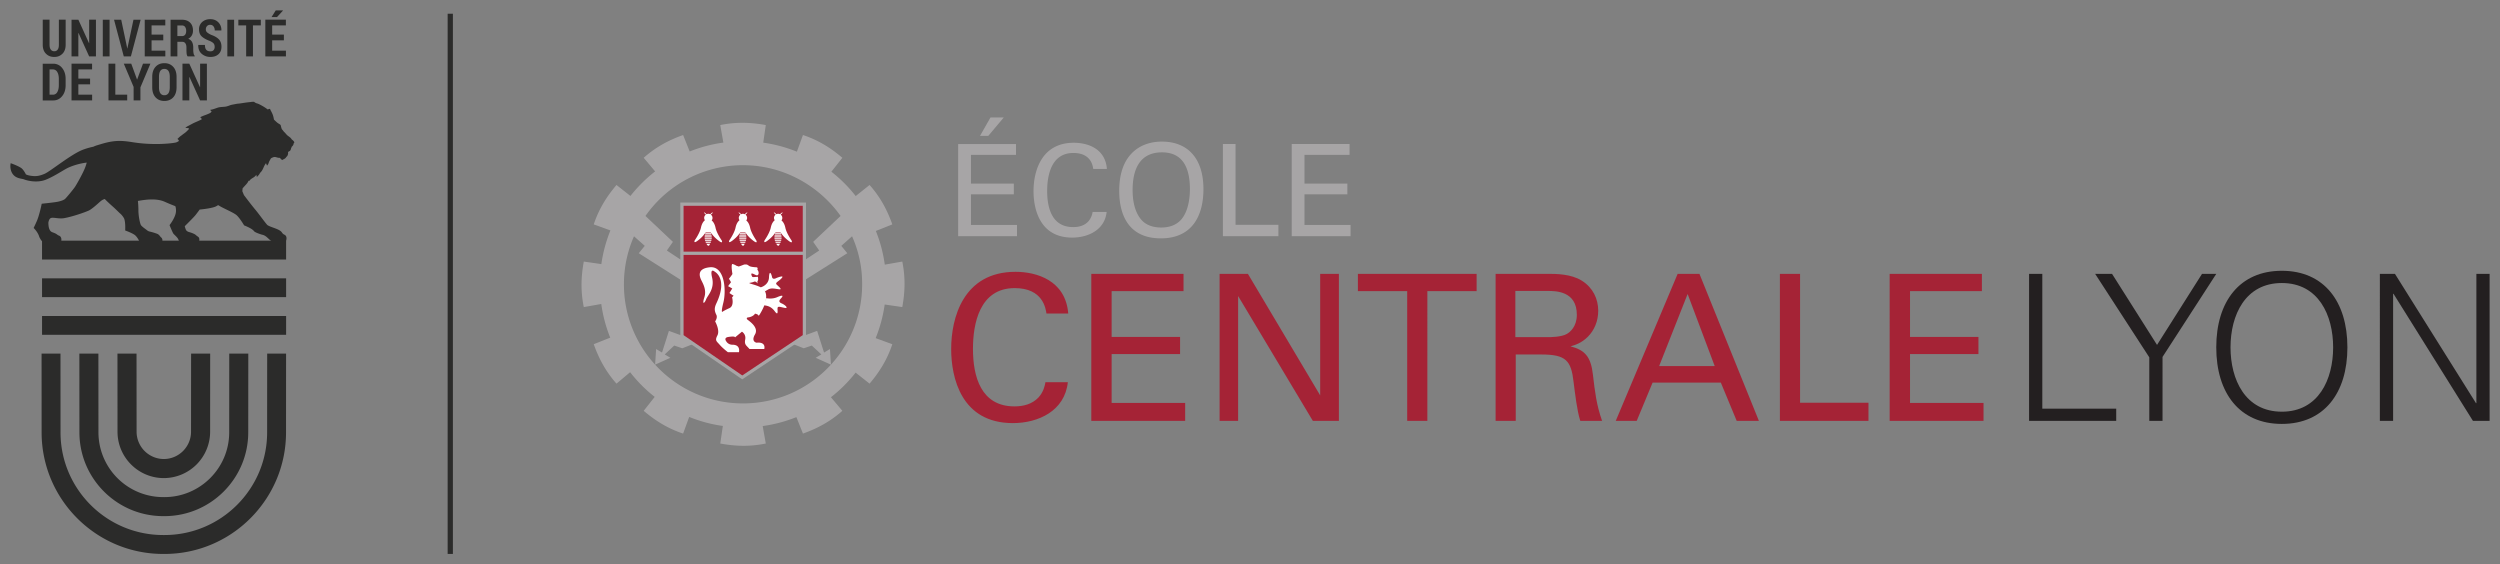 <svg xmlns="http://www.w3.org/2000/svg" height="54.394" width="240.97"><rect width="100%" height="100%" fill="#808080" stroke="none"/><defs><clipPath id="a"><path d="M0 25.316h147.13V0H0v25.316z"/></clipPath></defs><g clip-path="url(#a)" transform="matrix(1.25 0 0 -1.25 56.053 42.97)"><path d="M19.233 6.258h.001-.001c-1.68-1.838-4.095-2.99-6.78-2.99s-5.1 1.152-6.78 2.99a9.15 9.15 0 0 0-2.404 6.197 9.13 9.13 0 0 0 .777 3.7l.83-.737-.464-.568 4.228-2.684-.177.44 3.25-2.026-1.103.246-2.891-2.324-.981.36-.532-1.672-.455.273-.078-1.205 1.177.529-.434.26.732.684.622-.211 4.18 1.652.503.88.503-.88 4.179-1.652.622.21.734-.683-.435-.26 1.177-.53-.078 1.206-.455-.273-.532 1.673-.98-.361-2.833 2.324-1.162-.246 3.312 2.116-.153-.46 4.141 2.614-.463.568.83.738a8.919 8.919 0 0 0 .778-3.701 9.15 9.15 0 0 0-2.405-6.197m-6.78 15.38c3.093 0 5.859-1.571 7.523-3.915l-2.115-1.996.466-.67-5.874-3.885-5.873 3.885.465.67-2.116 1.996a9.179 9.179 0 0 0 7.524 3.916m12.28-10.942c.211 1.163.251 2.28 0 3.51l-1.35-.238a10.872 10.872 0 0 1-.689 2.598l1.271.505c-.397 1.112-.92 2.102-1.754 3.04l-1.07-.854a10.89 10.89 0 0 1-1.876 1.877l.847 1.074c-.9.766-1.846 1.358-3.038 1.756l-.468-1.285a11.1 11.1 0 0 1-2.595.697l.197 1.356c-1.161.21-2.279.25-3.51 0 .016-.106.239-1.352.239-1.352a10.835 10.835 0 0 1-2.598-.687l-.506 1.27c-1.111-.395-2.098-.921-3.04-1.755l.882-1.05a11.152 11.152 0 0 1-1.904-1.893l-1.075.846c-.763-.9-1.357-1.846-1.755-3.04l1.286-.466a11 11 0 0 1-.699-2.594l-1.354.195c-.212-1.16-.252-2.275 0-3.51l1.348.239c.124-.905.359-1.774.69-2.596L.941 7.834c.397-1.113.921-2.1 1.755-3.041l1.05.883a11.02 11.02 0 0 1 1.896-1.904l-.849-1.075c.9-.761 1.848-1.36 3.04-1.755l.468 1.285a10.819 10.819 0 0 1 2.595-.696L10.698.176c1.16-.213 2.279-.254 3.51 0l-.239 1.346c.905.125 1.776.36 2.598.69l.507-1.27c1.11.396 2.097.92 3.038 1.755l-.881 1.049c.709.55 1.349 1.19 1.904 1.897l1.076-.85c.762.9 1.357 1.846 1.754 3.04l-1.285.468c.332.82.569 1.69.698 2.594l1.355-.198z" fill="#a7a5a6"/><path d="M17.184 8.467l-4.791-3.193-4.65 3.193v10.166h9.441V8.467z" fill="#a52336"/><path d="M17.184 8.467l-4.791-3.193-4.65 3.193v10.166h9.441V8.467z" stroke="#a7a5a6" stroke-width=".25" fill="none"/><path d="M15.475 10.961c-.179.078-.335.155-.103.397.23.246.128.283-.285.103-.411-.179-.849-.076-.849-.076a1.053 1.053 0 0 0-.054-.264c.098.381.085.774-.229 1.014a.568.568 0 0 0 .192-.221l.244.139c.246.143.542.053.839.014.296-.037-.027.207-.18.361-.156.154.141.231.385.502.252.279-.399.012-.399.012s-.296-.18-.347.08c-.052.256-.207.566-.233-.039-.026-.606-.636-.762-.636-.762-.467.232-1.044.309-.833.348.332.06.244.072.35.095.146.028.25-.187.236-.132a.493.493 0 0 0-.006.164c.094.088.03.338.03.338l-.036-.004h-.011l-.011.002a.432.432 0 0 0-.028-.006h-.003l-.263-.018c-.088.01-.094.045-.094.045s-.108.209-.033.229c.103.027.294-.133.415-.137.123-.002.192.23.024.443 0 0 .081.166-.074.178-.156.008-.427.025-.55.1-.12.074-.147.14-.375.113-.043-.002-.291-.117-.441-.152-.005-.002-.108.039-.114.039-.043-.01-.128.091-.361.154 0 0-.142.057-.007-.774-.141-.212-.129-.187-.27-.367 0 0 .129-.181.155-.271l-.22-.297.322-.18-.218-.347s.116-.09.321-.208c-.02-.019-.116-.128-.116-.128s.181-.657-.205-.83c-.387-.174-.522-.27-.522-.27s-.174-.215.058.715c.231.928.097 2.82-1.044 2.705-1.14-.117-.733-.852-.618-1.082.114-.233.367-.695.192-1.238-.196-.612.021-.463.135-.155.116.311.668.78.465 1.664-.174.752.116.541.212.463 0 0 1.021-.525.115-2.435-.173-.367-.154-.58 0-.889 0 0 .117-.193-.096-.502 0 0 .387-.678.175-1.082-.212-.406-.059-.443.174-.717.232-.269.637-.578.637-.578h.851s.155.578-.503.578c-.348 0-.484.274-.484.274s-.211.269.176.326c.578.088.502-.039.502-.039l.54.445s.329-.193.252-.6c-.078-.406.077-.443.328-.734h1.141s.173.563-.599.484c0 0-.445.079-.117.637.329.563-.501 1.063-.598 1.158 0 0-.116.137.077.157.193.019.443.134.521.289 0 0 .251-.037.289-.174 0 0 .294.418.462.9a2.797 2.797 0 0 1-.029-.088c.181-.025.516-.064.798-.451.284-.386.219-.011.219.207 0 .219.207.115.542.051.333-.064.078.205-.18.324M9.645 15.555c.147-.242.212-.084.255-.004l.016.029h-.285a.186.186 0 0 0 .014-.025m-.053.096h.357c.013.029.025.06.036.09h-.431a.782.782 0 0 1 .038-.09m1.218.185s-.387.545-.477.977c-.091.431-.294.556-.294.556l.002.016a.32.32 0 0 1-.065.438l.011-.004s0 .045.091.095c0 0 .078.108.015.08a.366.366 0 0 1-.162-.142.32.32 0 0 1-.3.002c-.022.051-.101.113-.16.14-.063.028.017-.08.017-.08.087-.048.09-.091.09-.095a.308.308 0 0 1-.078-.401l.003-.037s-.203-.125-.294-.556c-.09-.432-.477-.977-.477-.977s-.147-.316.25-.012c.386.297.492.498.592.614l.009.009s-.001-.004-.005-.009h.382l.002-.004c.1-.114.205-.317.598-.621.398-.305.25.011.25.011m-1.311.131h.536a.71.71 0 0 1 .006.092h-.549a.57.57 0 0 1 .007-.092m-.006.16h.546a.792.792 0 0 1-.012.102h-.522a1.02 1.02 0 0 1-.012-.102m.028.17h.492c-.01.039-.02.071-.029.096h-.43l.01.031a.913.913 0 0 1-.043-.127m.011-.488h.473c.008.029.015.06.02.09h-.518a.921.921 0 0 1 .025-.09M12.313 15.555c.149-.242.212-.084.255-.004l.016.029h-.286c.006-.007.009-.015.015-.025m-.053.096h.357c.013.029.025.06.035.09h-.43a1.01 1.01 0 0 1 .038-.09m1.218.185s-.386.545-.477.977c-.091.431-.295.556-.295.556l.003.016a.32.32 0 0 1-.065.438l.01-.004s0 .045.09.095c0 0 .08.108.017.08-.059-.027-.141-.091-.162-.142a.314.314 0 0 1-.299.002.363.363 0 0 1-.162.14c-.063.028.018-.08.018-.08.088-.048.09-.091.09-.095a.323.323 0 0 1-.12-.248c0-.055.016-.108.041-.153.002-.023.006-.037.006-.037s-.205-.125-.297-.556c-.089-.432-.475-.977-.475-.977s-.148-.316.249-.012c.385.297.492.498.594.614a.02.02 0 0 0 .007.009s-.001-.004-.006-.009h.383l.002-.004c.101-.114.206-.317.599-.621.396-.305.249.011.249.011m-1.312.131h.537c.003.031.005.061.006.092h-.55c.001-.031.004-.061.007-.092m-.006.16h.547a1.02 1.02 0 0 1-.012.102h-.522a1.012 1.012 0 0 1-.013-.102m.027.17h.494c-.011.039-.019.071-.03.096h-.429l.01.031a1.207 1.207 0 0 1-.045-.127m.012-.488h.473a.56.56 0 0 1 .021.09h-.517a.698.698 0 0 1 .023-.09M15.029 15.555c.148-.242.213-.084.256-.004l.014.029h-.284l.014-.025m-.052.096h.356l.036.09h-.432c.012-.03.025-.061.04-.09m1.217.185s-.386.545-.477.977c-.09.431-.295.556-.295.556s.002.006.002.016a.324.324 0 0 1-.063.438l.008-.004s0 .045.092.095c0 0 .08.108.017.08-.061-.027-.142-.091-.162-.142a.32.32 0 0 1-.301.002c-.022.051-.101.113-.16.14-.062.028.016-.08.016-.08.088-.048.091-.091.091-.095a.318.318 0 0 1-.121-.248.32.32 0 0 1 .043-.153c0-.023.004-.037.004-.037s-.205-.125-.295-.556c-.091-.432-.476-.977-.476-.977s-.149-.316.248-.012c.385.297.494.498.594.614l.009.009-.006-.009h.381l.002-.004c.102-.114.206-.317.599-.621.398-.305.25.011.25.011m-1.313.131h.538a.945.945 0 0 1 .005.092h-.549c0-.031.004-.061.006-.092m-.004.16h.545a.648.648 0 0 1-.012.102h-.521a.792.792 0 0 1-.012-.102m.027.17h.492a.664.664 0 0 1-.029.096h-.43l.012.031a.768.768 0 0 1-.045-.127m.012-.488h.473c.009.029.015.06.021.09h-.519a.921.921 0 0 1 .025-.09" fill="#fff"/><path d="M7.776 14.846h9.333" stroke="#a7a5a6" stroke-width=".25" fill="none"/><path d="M32.556 25.316l-1.191-1.418h-.639l.807 1.418h1.023zm-3.514-2.047h4.459v-.836h-3.474v-2.215h3.306v-.826h-3.306v-2.363h3.552v-.865h-4.537v7.105zM39.458 21.35c-.039.246-.168 1.23-1.535 1.23-1.713 0-2.018-1.751-2.018-2.931 0-1.34.383-2.785 2.008-2.785.433 0 .846.107 1.15.422a1.4 1.4 0 0 1 .346.748h1.082c-.147-1.397-1.437-1.979-2.657-1.979-2.5 0-2.981 2.205-2.981 3.584 0 1.494.58 3.729 3.109 3.729 1.004 0 2.421-.403 2.549-2.018h-1.053zM43.123 17.482c.403-.502 1.014-.65 1.575-.65.58 0 1.16.158 1.574.65.58.709.64 1.83.64 2.313 0 1.615-.532 2.833-2.155 2.833-1.801 0-2.264-1.445-2.264-2.902 0-.777.138-1.635.63-2.244m-.748 5.02c.737.796 1.712.955 2.372.955 1.969 0 3.208-1.26 3.208-3.672 0-1.889-.758-3.789-3.287-3.789-2.421 0-3.208 1.722-3.208 3.672 0 .806.137 1.998.915 2.834M49.456 23.27h.974v-6.23h3.306v-.875h-4.28v7.105zM54.763 23.27h4.459v-.836h-3.475v-2.215h3.307v-.826h-3.307V17.03H59.3v-.865h-4.537v7.105z" fill="#a7a5a6"/><path d="M35.851 10.197c-.063.393-.268 1.963-2.449 1.963-2.733 0-3.219-2.795-3.219-4.678 0-2.137.611-4.443 3.203-4.443.691 0 1.35.172 1.836.674.409.439.503.927.551 1.193h1.726c-.235-2.229-2.293-3.156-4.239-3.156-3.988 0-4.757 3.517-4.757 5.717 0 2.384.926 5.949 4.961 5.949 1.602 0 3.863-.643 4.067-3.219h-1.68zM39.308 13.26h7.112v-1.334h-5.543V8.393h5.277V7.074h-5.277V3.305h5.669V1.924h-7.238V13.26zM49.201 13.26h2.183l5.574-9.373v9.373h1.443V1.924h-2.01l-5.761 9.625V1.924h-1.429V13.26zM63.667 1.924v10.002h-3.801v1.334h9.155v-1.334h-3.799V1.924h-1.555zM72.006 8.377h2.481c.173 0 1.068 0 1.492.25.219.127.769.535.769 1.477 0 1.837-1.633 1.837-2.261 1.837h-2.481V8.377zm-1.522 4.883h4.05c.581 0 1.775 0 2.607-.533.847-.536 1.256-1.399 1.256-2.309 0-.801-.298-1.508-.801-2.01-.486-.486-.989-.644-1.335-.738 1.084-.283 1.57-.77 1.727-2.182.158-1.336.267-2.308.707-3.564h-1.68c-.251.754-.408 2.135-.518 2.998-.188 1.648-.581 2.119-2.481 2.119h-1.979V1.924h-1.553V13.26zM83.093 6.146h4.287l-2.089 5.56-2.198-5.56zm1.429 7.114h1.68l4.585-11.337h-1.712l-1.224 2.952h-5.26l-1.225-2.952h-1.617l4.773 11.336zM92.406 13.26h1.555V3.321h5.275V1.924h-6.83V13.26zM100.87 13.26h7.112v-1.334h-5.542V8.393h5.276V7.074h-5.276V3.305h5.668V1.924h-7.238V13.26z" fill="#a52336"/><path d="M111.62 1.924V13.26h1.021V2.865h5.699v-.941h-6.72zM120.89 6.822l-4.176 6.438h1.303l3.47-5.48 3.47 5.48h1.099l-4.145-6.407V1.924h-1.021v4.898zM131.11 2.63c2.826 0 3.957 2.48 3.957 4.962 0 2.48-1.131 4.96-3.957 4.96s-3.956-2.48-3.956-4.96c0-2.481 1.13-4.961 3.956-4.961m0-.943c-3.25 0-5.056 2.37-5.056 5.904s1.806 5.904 5.056 5.904c3.251 0 5.057-2.371 5.057-5.904s-1.806-5.904-5.057-5.904M138.67 13.26h1.162l6.249-9.971h.031v9.971h1.021V1.924h-1.287l-6.124 9.797h-.031V1.924h-1.021V13.26z" fill="#231f20"/></g><path d="M5.675 4.308c0 .225-.041.387-.125.484a.371.371 0 0 1-.323.146.374.374 0 0 1-.324-.153c-.085-.103-.127-.262-.127-.477v-2.41H4.12v2.41c0 .376.105.667.315.873.21.205.452.308.792.308s.576-.102.788-.307c.209-.205.314-.497.314-.874v-2.41h-.654v2.41zM8.594 4.155l-.014.004L7.553 1.9h-.658v3.539h.658V3.18l.014-.005 1.027 2.263h.654v-3.54h-.654v2.257zM10.562 1.899h-.654v3.539h.654V1.899zM12.615 5.438l.94-3.539h-.69l-.561 2.642-.026.129h-.014l-.026-.136-.555-2.635h-.692l.94 3.539h.684zM15.937 4.886H14.61V3.885h1.128v-.552H14.61v-.882h1.323v-.552H13.95v3.539h1.986v-.552zM17.537 3.479h-.44V2.453h.441c.133 0 .234.048.303.143a.649.649 0 0 1 .104.387c0 .16-.035.281-.104.367-.07.086-.17.129-.304.129m.33.698c.07.097.104.233.104.41v.242c0 .121.007.24.02.357.014.116.048.2.102.251h.678v-.05a.438.438 0 0 1-.112-.241 1.677 1.677 0 0 1-.032-.313v-.251c0-.213-.04-.391-.115-.534a.651.651 0 0 0-.373-.307.84.84 0 0 0 .345-.32.926.926 0 0 0 .117-.477c0-.327-.094-.582-.283-.767-.188-.183-.448-.275-.78-.275h-1.096v3.535h.655V4.031h.476c.128 0 .227.048.295.146M20.387 3.371a1.712 1.712 0 0 1-.426-.25.375.375 0 0 1-.121-.288.46.46 0 0 1 .11-.315.385.385 0 0 1 .305-.125c.14 0 .249.05.325.15a.63.63 0 0 1 .117.394h.637l.004-.015a1.02 1.02 0 0 0-.292-.769c-.2-.204-.459-.306-.78-.306-.315 0-.575.092-.778.274a.912.912 0 0 0-.304.708c0 .294.087.522.262.684.175.164.436.31.786.437.17.078.29.157.358.237.067.08.101.19.101.327a.473.473 0 0 1-.1.316c-.067.078-.17.117-.309.117-.177 0-.309-.048-.396-.144-.087-.095-.133-.252-.133-.472h-.639l-.004.016c-.008.367.106.65.34.846.236.198.512.296.832.296.323 0 .58-.086.773-.26.195-.174.292-.414.292-.72 0-.296-.08-.531-.241-.706-.161-.173-.4-.318-.72-.432M21.912 5.438h.654V1.899h-.654v3.539zM22.974 2.451h.752v2.987h.656V2.451h.758V1.9h-2.166v.552zM27.277 1.015l-.007-.014h-.69l-.407.645h.528l.576-.63zM26.233 4.886V3.885h1.13v-.552h-1.13v-.882h1.323v-.552h-1.981v3.539h1.985v-.552h-1.327zM5.67 8.209c0 .277-.05.5-.149.667a.467.467 0 0 1-.424.252h-.32V6.692h.32a.47.47 0 0 1 .424.251c.1.168.15.389.15.665v.601zm-.536-2.068H4.118v3.54h1.016c.345 0 .63-.138.854-.412.226-.274.338-.627.338-1.06v-.595c0-.433-.112-.787-.338-1.061a1.056 1.056 0 0 0-.854-.412M7.553 8.127h1.13v-.552h-1.13v-.883h1.322V6.14H6.894v3.54H8.88v-.552H7.553V8.127zM11.115 6.14h-.658v3.54h1.803v-.552h-1.145V6.14zM13.22 7.658h-.013l-.555-1.518h-.718l.945 2.237V9.68h.656V8.42l.961-2.28h-.714l-.561 1.518zM16.365 8.409c0 .257-.044.45-.133.578a.443.443 0 0 1-.388.192.44.44 0 0 1-.388-.192c-.087-.129-.132-.32-.132-.578v-1c0-.255.044-.447.13-.575.087-.128.215-.193.388-.193.17 0 .3.066.39.194.09.13.133.32.133.575v.999zm-.523-2.32c-.354 0-.637.118-.85.354-.213.236-.318.561-.318.974v.992c0 .414.105.739.318.972.213.233.497.35.852.35s.64-.117.855-.35c.214-.233.32-.558.32-.972v-.992c0-.413-.106-.738-.323-.974-.215-.236-.5-.354-.854-.354M19.288 8.396l-.013.006-1.027-2.262h-.66v3.54h.66V7.422l.013-.005 1.027 2.263h.654V6.14h-.654v2.256zM25.753 34.083c-.004 3.292-.005 7.557-.005 7.595 0 5.455-4.439 9.892-9.898 9.893h-.117c-5.461 0-9.899-4.438-9.899-9.893l-.004-7.595H4.007l.004 7.597c0 6.459 5.258 11.714 11.718 11.714l.061-.001.063.001c6.462 0 11.717-5.255 11.717-11.714l.005-7.597h-1.822z" fill="#2b2b2a"/><path d="M22.097 34.083l-.005 7.59c0 3.44-2.8 6.24-6.24 6.242l-.06-.003v-.001h-.004c-.02 0-.039.004-.059.004a6.248 6.248 0 0 1-6.24-6.242l-.005-7.59H7.65l.003 5.67.002 1.92c0 4.453 3.624 8.076 8.079 8.076H15.849c4.454 0 8.078-3.623 8.078-8.076l.002-1.92.004-5.67h-1.836z" fill="#2b2b2a"/><path d="M18.42 34.083c-.004 3.365-.006 7.518-.006 7.53 0 1.444-1.17 2.62-2.61 2.631H15.776a2.634 2.634 0 0 1-2.61-2.63l-.006-7.531h-1.838l.005 7.53c0 2.463 2.001 4.466 4.461 4.47h.004a4.475 4.475 0 0 0 4.462-4.47c0-.012.001-4.165.004-7.53H18.42zM4.053 30.456h23.525v1.813H4.053v-1.812zM4.053 26.829h23.525v1.813H4.053V26.83zM23.53 21.724s.76.288.94.543c.117.166.805.36.805.36s.21.016.482.266c.21.191.276.27.407.307h-6.96c.021-.113.028-.302-.14-.399-.11-.061-.207-.183-.332-.243-.48-.23-.533-.146-.733-.305-.113-.084-.189-.452-.189-.452s.879-.866 1.047-1.084c.21-.274.294-.383.388-.518.66-.061 1.353-.181 1.592-.317l.187-.11c.076.042.143.08.2.116.351.209 1.24.583 1.552.831.313.253.754 1.005.754 1.005m-18.625-.706c.238-.098.766.104 1.292.007.803-.145 1.952-.547 2.338-.72.351-.154.978-.756 1.172-.916.19-.162.392-.207.392-.207s.233.25.701.665c.47.415.629.608.793.743.16.136.356.412.39.521.128.416.082 1.104.082 1.104s.732.26.966.468c.167.148.304.388.372.517H5.91c.018-.125.027-.4-.242-.496-.197-.083-.158-.156-.574-.3-.167-.06-.261-.13-.347-.347-.083-.219-.085-.581-.085-.581s.038-.375.243-.458m10.974-1.57c.164.076.575.254 1.02.422.044.117.077.285.064.518-.041.586-.62 1.31-.62 1.31s.293.725.377.83c.082.103.35.32.442.494l.084.178h-1.593c.026-.218-.116-.308-.155-.345-.087-.087-.162-.257-.375-.33-.743-.266-.732-.16-.947-.331-.146-.116-.514-.361-.598-.511-.083-.151-.234-.835-.236-1.418.001-.353-.025-.688-.05-.898.686-.118 1.767-.288 2.587.081m12.253-5.995s-.038-.069-.115-.152c-.074-.085-.265-.2-.356-.29-.09-.092-.2-.237-.253-.274-.05-.039-.159-.21-.209-.25-.057-.038-.118-.318-.125-.35a.225.225 0 0 0-.112-.16 1.751 1.751 0 0 1-.261-.174c-.082-.068-.294-.274-.294-.274s-.055-.341-.137-.523a3.408 3.408 0 0 0-.155-.32c-.036-.07-.06-.083-.08-.19 0 0-.115-.008-.223.06 0 0-.219-.167-.438-.295-.22-.13-.48-.267-.587-.288a.79.79 0 0 1-.302-.16s-.155-.007-.282.014c-.091.012-.39.042-.55.067-.16.021-.55.086-.641.092-.188.014-.228.028-.513.082 0 0-.225.04-.302.07-.076.03-.32.125-.487.145-.185.022-.38.023-.6.06-.101.017-.478.168-.656.209-.079.02-.186.032-.186.032s.036.126.134.15c0 0-.053.112-.174.172-.123.062-.25.114-.416.176-.17.058-.435.165-.503.219 0 0 .053.105.157.162 0 0 .025.014-.118.087-.146.078-.475.215-.625.283-.154.07-.361.191-.464.243-.145.076-.16.079-.299.165-.135.083-.065.079-.065.079s.068.015.164.022c.1.007.153.046.153.046s.01.052-.06.115c-.067.06-.167.195-.401.356-.116.08-.218.17-.347.26-.128.09-.259.243-.305.273l.138.122-.02.094c-.06.038-.134.079-.229.116-.107.047-1.02.17-2.076.158-1.763-.024-2.249-.252-3.146-.292-.9-.043-1.566.156-2.388.407a2.36 2.36 0 0 0-.383.146 6.66 6.66 0 0 0-1.012.292c-1.142.437-3.136 2.088-3.694 2.322-.55.233-.86.244-1.25.195-.392-.048-.545-.147-.545-.147s-.2-.422-.43-.596c-.297-.22-1.033-.48-1.033-.48s-.128.483.134.948c.312.557.926.522 1.147.612.39.157 1.323.347 2.11.03.706-.282 1.422-.753 1.932-1.04.507-.284 1.32-.53 2.006-.607a4.331 4.331 0 0 1-.103.338c-.192.584-.9 1.82-1.044 2.026-.168.242-.83 1.045-.947 1.142-.114.1-.395.211-.747.276-.387.072-1.498.183-1.498.183s-.196.994-.442 1.6c-.1.246-.337.736-.337.736s.416.389.549.874c.065.125.174.33.26.394v1.723h.001v.05h23.525v-1.813c.044-.137.106-.45-.165-.58-.35-.166-.068-.3-.884-.609-.233-.088-.622-.213-.754-.322-.13-.106-.837-1.094-1.187-1.509-.352-.418-1.072-1.373-1.072-1.373l-.158-.377.028-.285c.045-.046.093-.092.134-.146.129-.136.323-.34.377-.453.134-.271.088-.007.17-.153.062-.112.303-.246.404-.31.1-.06.246-.242.246-.242s.004.108.046.213c0 0 .07-.058.182-.194.112-.137.074-.15.21-.289.138-.136.236-.407.323-.583.087-.174.14-.224.162-.263 0 0 .059.14.097.238 0 0 .09-.087.127-.173.037-.087.063-.2.125-.299.062-.1.11-.23.17-.256.062-.025.18-.098.308-.106.092-.003.219.048.334.073.11.026.161-.025.237.075.072.099.175.15.175.15s0-.015.09-.06c.093-.046.099-.045.185-.106.084-.062.07-.092.134-.153.07-.06.11-.129.137-.244.032-.111-.02-.18.035-.233.055-.052.164-.055.22-.187.05-.127.035-.15.058-.172.023-.023.036-.114.036-.114s.155-.13.176-.236c.022-.106.044-.144.093-.19 0 0-.04-.153-.244-.28M43.654 53.394h-.506V1.324h.506v52.07z" fill="#2b2b2a"/></svg>